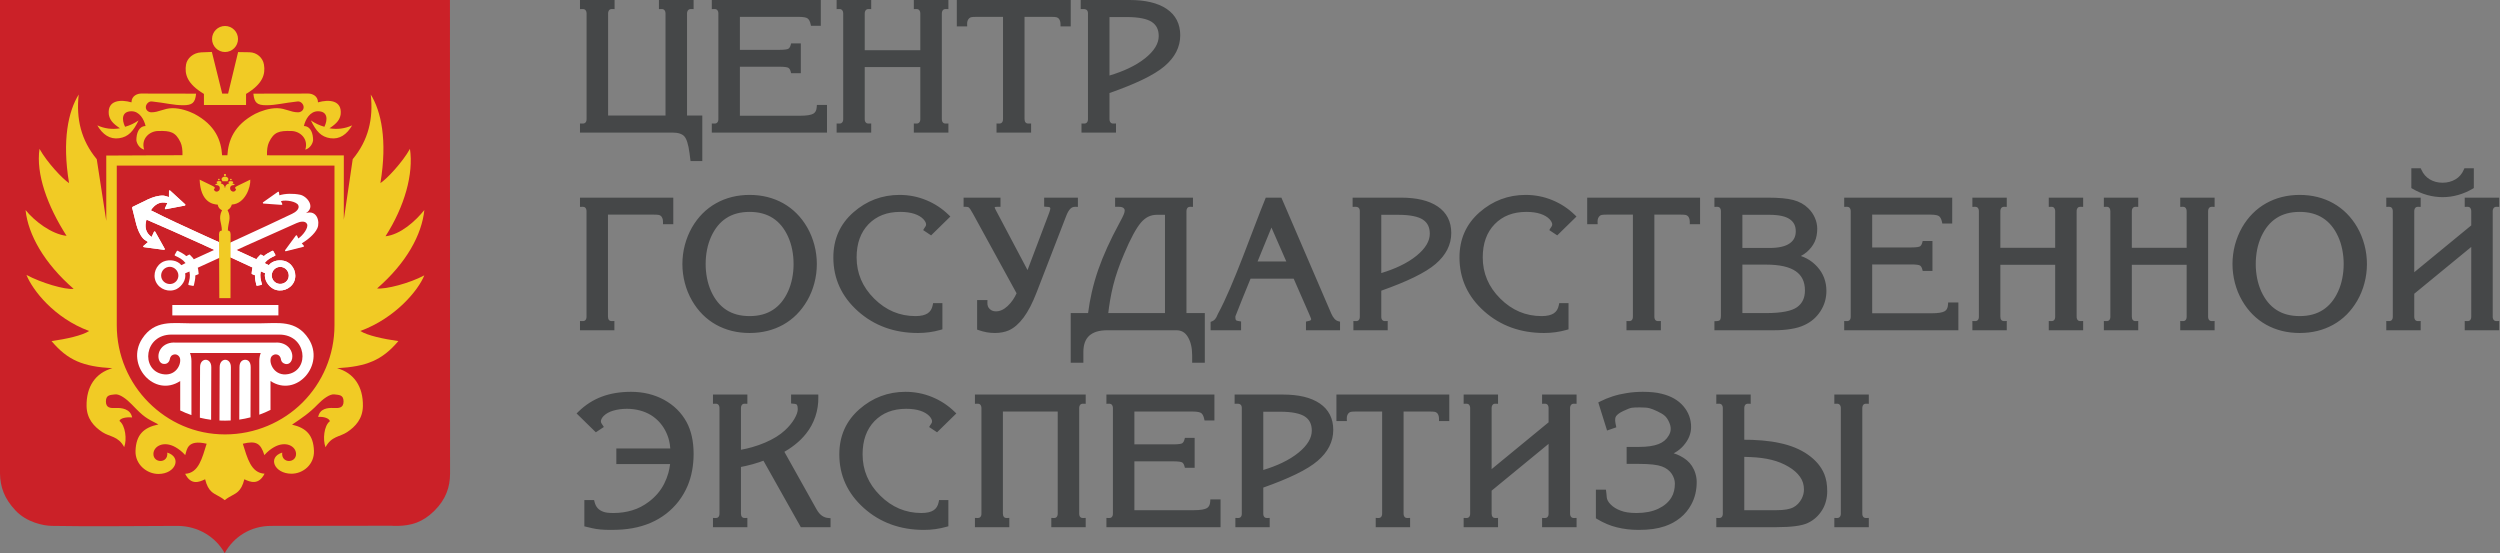 <?xml version="1.0" encoding="UTF-8"?> <svg xmlns="http://www.w3.org/2000/svg" width="1166" height="258" viewBox="0 0 1166 258" fill="none"><rect x="0" y="0" width="1166" height="258" fill="#808080" stroke="none"/><g clip-path="url(#clip0_1121_228)"><path fill-rule="evenodd" clip-rule="evenodd" d="M0 0V220.817C0.118 227.069 1.927 232.401 7.16 238.009C12.395 243.616 20.173 245.201 24.13 245.274C43.661 245.638 63.261 245.281 82.782 245.281C92.175 245.281 100.564 250.294 104.792 258C109.02 250.294 116.986 245.281 126.379 245.281C145.031 245.281 163.739 245.234 182.407 245.202C182.455 245.202 183.637 245.309 185.45 245.275C191.734 245.161 197.058 243.668 202.52 238.303C207.982 232.938 209.918 227.069 209.906 220.919L209.857 0H0Z" fill="#CB2128"></path><path fill-rule="evenodd" clip-rule="evenodd" d="M116.839 194.652C116.875 187.244 116.925 180.681 116.925 171.221C116.925 168.718 115.678 167.758 114.307 167.801C112.937 167.843 111.679 168.815 111.69 171.221C111.685 181.128 111.628 187.857 111.594 195.709C113.378 195.452 115.128 195.099 116.839 194.652ZM126.166 191.177C124.479 192.024 122.731 192.775 120.931 193.42V168.403C120.931 166.962 121.179 165.71 121.611 164.64H88.604C89.036 165.71 89.285 166.962 89.285 168.403V193.602C87.486 192.981 85.737 192.256 84.049 191.434V177.71C71.966 185.686 58.373 170.174 66.311 157.964C72.104 149.049 80.704 150.801 88.814 150.801H121.4C129.512 150.801 138.109 149.049 143.904 157.964C151.842 170.176 138.248 185.686 126.166 177.71V191.177ZM107.602 196.109C105.857 196.212 104.108 196.222 102.361 196.136C102.396 188.121 102.449 180.811 102.453 171.221C102.453 166.664 107.689 166.658 107.689 171.221C107.689 180.8 107.637 188.104 107.602 196.109ZM98.46 195.795C96.68 195.564 94.932 195.238 93.222 194.818C93.259 187.341 93.309 180.751 93.309 171.221C93.309 166.658 98.546 166.664 98.546 171.221C98.55 181.164 98.497 187.907 98.46 195.795ZM81.927 159.795H128.288C130.932 159.553 133.628 160.518 135.126 162.566C135.964 163.713 136.329 164.963 136.349 166.096C136.403 169.101 134.295 170.616 132.217 169.396C131.237 168.815 131.106 168.037 130.975 167.315C130.884 166.82 130.387 165.412 128.756 165.284C127.418 165.249 126.634 166.112 126.397 166.689C125.248 169.479 128.103 175.704 134.457 174.476C144.569 172.523 143.084 156.05 130.235 156.05H79.98C67.131 156.05 65.646 172.522 75.758 174.476C81.685 175.62 84.534 170.358 83.989 167.31C83.759 166.023 82.53 165.166 81.458 165.284C79.937 165.487 79.39 166.453 79.214 167.475C79.098 168.151 78.763 168.888 77.998 169.396C77.469 169.711 76.972 169.761 76.506 169.75C75.479 169.722 74.574 169.149 74.144 167.819C73.675 166.364 73.79 164.343 75.089 162.567C76.587 160.518 79.283 159.553 81.927 159.795ZM80.368 142.262H129.847V147.108H80.368V142.262ZM62.308 96.261C66.584 94.382 71.344 91.077 76.136 91.23C76.966 91.255 77.875 91.738 78.798 91.913L78.817 89.15C78.802 88.864 79.157 88.688 79.371 88.901L86.387 95.322C86.528 95.461 86.408 95.867 86.185 95.883L77.25 97.583C77.251 97.563 76.674 97.43 76.969 97.051L78.077 94.72C74.637 93.73 72.155 95.362 70.349 98.084C84.688 105.375 105.027 114.088 119.596 120.91C120.058 120.067 120.835 119.559 121.378 118.847C121.472 118.726 121.644 118.686 121.785 118.763C122.212 118.994 122.638 119.226 123.065 119.457C124.233 118.342 125.604 117.777 127.017 116.982C127.173 116.894 127.372 116.952 127.46 117.111L128.42 118.841C128.516 118.992 128.436 119.174 128.289 119.274C126.265 120.244 124.868 120.863 123.401 122.701C123.852 122.953 124.878 123.486 125.355 123.684C127.221 121.337 130.871 120.92 133.511 121.989C137.05 123.557 138.702 127.841 137.155 131.382C137.144 131.406 137.134 131.431 137.122 131.455C137.11 131.481 137.099 131.505 137.089 131.53C135.376 134.993 131.038 136.477 127.566 134.768C125.051 133.428 123.023 130.359 123.618 127.417C123.16 127.178 122.093 126.733 121.611 126.549C121.149 128.857 121.574 130.327 122.134 132.504C122.152 132.682 122.063 132.859 121.887 132.883L119.946 133.258C119.769 133.293 119.598 133.177 119.563 133.001C119.263 131.406 118.814 129.99 118.916 128.377C118.464 128.197 118.014 128.018 117.562 127.84C117.414 127.781 117.333 127.623 117.365 127.472C117.56 126.598 117.449 125.675 117.797 124.778C103.216 117.978 83.113 108.761 68.323 102.439C67.403 105.576 67.751 108.53 70.719 110.534L71.788 108.185C71.889 107.715 72.361 108.073 72.376 108.059L76.82 116.011C76.951 116.193 76.719 116.546 76.521 116.528L67.104 115.268C66.802 115.241 66.709 114.856 66.939 114.682L69.038 112.893C68.309 112.295 67.357 111.908 66.804 111.287C63.607 107.707 63.074 101.927 61.762 97.437C61.523 96.758 61.637 96.515 62.308 96.261ZM134.341 130.156C135.251 128.114 134.285 125.637 132.206 124.775C130.267 123.971 128.059 124.839 127.153 126.706C127.14 126.73 127.129 126.756 127.117 126.78C127.106 126.805 127.095 126.829 127.084 126.855C126.24 128.752 126.995 131.003 128.856 131.975C130.851 133.017 133.365 132.167 134.341 130.156Z" fill="white"></path><path fill-rule="evenodd" clip-rule="evenodd" d="M77.664 124.742C79.9 123.83 82.019 125.117 82.821 126.838C83.724 128.755 82.96 131.054 81.056 132.033C79.029 133.076 76.478 132.198 75.514 130.155C74.572 128.103 75.552 125.601 77.664 124.742ZM142.701 99.394C147.335 96.541 143.172 91.476 139.958 90.819C136.743 90.162 132.961 90.243 130.305 91.087L130.117 89.753C130.135 89.464 129.777 89.287 129.561 89.5L122.65 94.375C122.507 94.514 122.628 94.92 122.853 94.936L131.336 95.557C131.335 95.536 131.917 95.406 131.621 95.027L131.027 93.801C133.575 93.082 138.347 94.047 139.115 95.7C139.883 97.352 137.97 98.926 136.24 99.714C120.609 107.194 106.123 113.671 90.383 120.92C89.92 120.076 89.139 119.565 88.594 118.851C88.498 118.73 88.326 118.689 88.183 118.766C87.752 118.995 87.321 119.225 86.891 119.455C85.717 118.336 84.337 117.766 82.916 116.966C82.758 116.878 82.558 116.935 82.469 117.094L81.497 118.821C81.4 118.971 81.479 119.154 81.627 119.254C83.664 120.231 85.07 120.855 86.544 122.698C86.088 122.949 85.053 123.478 84.572 123.675C82.698 121.32 79.02 120.891 76.356 121.951C72.759 123.518 71.082 127.849 72.693 131.41L72.708 131.445L72.724 131.479C74.411 135.005 78.817 136.541 82.349 134.831C84.886 133.5 86.939 130.437 86.349 127.493C86.811 127.255 87.887 126.815 88.374 126.631C88.831 128.941 88.401 130.409 87.83 132.586C87.811 132.762 87.899 132.941 88.077 132.965L90.031 133.347C90.211 133.383 90.384 133.268 90.418 133.091C90.726 131.497 91.183 130.082 91.085 128.468C91.54 128.292 91.995 128.114 92.45 127.937C92.601 127.878 92.683 127.721 92.65 127.569C92.456 126.695 92.571 125.773 92.223 124.875C107.974 117.65 122.414 111.073 138.271 104.08C139.996 103.281 142.441 102.851 143.21 104.503C143.979 106.155 141.333 109.759 139.134 111.223L138.578 109.979C138.479 109.509 138.001 109.866 137.987 109.852L132.969 116.678C132.836 116.86 133.07 117.214 133.268 117.196L141.481 115.119C141.784 115.093 141.879 114.708 141.648 114.534L140.746 113.528C143.114 112.063 146.727 109.379 148.025 106.424C149.324 103.47 147.889 97.732 142.701 99.394Z" fill="white"></path><path fill-rule="evenodd" clip-rule="evenodd" d="M62.308 96.261C66.584 94.382 71.344 91.077 76.136 91.23C76.966 91.255 77.875 91.738 78.798 91.913L78.817 89.15C78.802 88.864 79.157 88.688 79.371 88.901L86.387 95.322C86.528 95.461 86.408 95.867 86.185 95.883L77.25 97.583C77.251 97.563 76.674 97.43 76.969 97.051L78.077 94.72C74.637 93.73 72.155 95.362 70.349 98.084C84.688 105.375 105.027 114.088 119.596 120.91C120.058 120.067 120.835 119.559 121.378 118.847C121.472 118.726 121.644 118.686 121.785 118.763C122.212 118.994 122.638 119.226 123.065 119.457C124.233 118.342 125.604 117.777 127.017 116.982C127.173 116.894 127.372 116.952 127.46 117.111L128.42 118.841C128.516 118.992 128.436 119.174 128.289 119.274C126.265 120.244 124.868 120.863 123.401 122.701C123.852 122.953 124.878 123.486 125.355 123.684C127.221 121.337 130.871 120.92 133.511 121.989C137.05 123.557 138.702 127.841 137.155 131.382C137.144 131.406 137.134 131.431 137.122 131.455C137.11 131.481 137.099 131.505 137.089 131.53C135.376 134.992 131.038 136.477 127.566 134.768C125.051 133.428 123.023 130.359 123.618 127.417C123.16 127.178 122.093 126.733 121.611 126.549C121.149 128.857 121.574 130.327 122.134 132.504C122.152 132.682 122.063 132.859 121.887 132.883L119.946 133.258C119.769 133.293 119.598 133.177 119.563 133.001C119.263 131.406 118.814 129.99 118.916 128.377C118.464 128.197 118.014 128.018 117.562 127.84C117.414 127.781 117.333 127.623 117.365 127.472C117.56 126.598 117.449 125.675 117.797 124.778C103.216 117.978 83.113 108.761 68.323 102.439C67.403 105.576 67.751 108.53 70.719 110.534L71.788 108.185C71.889 107.715 72.361 108.073 72.376 108.059L76.82 116.011C76.951 116.193 76.719 116.546 76.521 116.528L67.104 115.268C66.802 115.241 66.709 114.856 66.939 114.682L69.038 112.893C68.309 112.295 67.357 111.908 66.804 111.287C63.607 107.707 63.074 101.927 61.762 97.438C61.523 96.758 61.637 96.515 62.308 96.261ZM134.341 130.156C135.251 128.114 134.285 125.637 132.206 124.775C130.267 123.971 128.059 124.839 127.153 126.706C127.14 126.73 127.129 126.756 127.117 126.78C127.106 126.805 127.095 126.829 127.084 126.855C126.24 128.752 126.995 131.003 128.856 131.975C130.851 133.017 133.365 132.167 134.341 130.156Z" fill="white"></path><path fill-rule="evenodd" clip-rule="evenodd" d="M103.582 72.405C103.146 65.508 100.519 58.362 90.627 53.098C88.129 51.858 84.106 50.381 80.271 50.458C76.437 50.536 74.053 52.38 70.635 52.38C69.266 52.38 68.011 51.428 68.011 49.989C68.011 48.547 69.418 47.163 70.777 47.309C77.468 48.03 80.933 49.09 85.463 49.077C89.587 49.066 91.045 48.061 91.456 43.68C80.673 43.664 76.636 43.649 65.855 43.634C64.06 43.627 61.335 44.688 61.324 47.738C56.203 46.261 50.034 46.701 50.742 53.346C51.143 55.742 52.35 57.448 55.957 59.83C52.354 60.467 48.722 59.995 45.391 58.467C47.856 62.738 51.254 65.096 55.556 64.471C59.858 63.847 62.175 61.247 64.624 56.166C62.528 57.588 60.72 58.433 58.335 59.133C56.695 55.746 56.767 51.889 61.341 51.889C65.022 51.889 67.205 55.675 67.892 58.777C64.62 58.887 63.603 62.312 63.603 65.45C63.809 67.001 65.019 69.178 67.235 69.802C65.652 64.743 69.695 61.094 73.873 61.094C79.398 60.949 81.876 61.497 84.184 66.362C84.894 67.859 85.177 70 85.107 72.382L49.563 72.553L49.566 103.02L45.125 74.243C37.829 65.432 35.444 55.449 36.712 44.084C31.916 51.818 28.866 65.276 32.21 85.403C29.281 83.526 21.948 75.77 18.428 69.428C16.706 81.135 22.087 95.999 31.044 110C24.018 109.214 16.085 103.132 11.919 97.969C13.109 109.395 20.531 122.704 34.354 134.726C30.432 135.227 19.225 131.937 12.343 128.225C15.125 135.227 25.246 148.359 41.569 154.372C38.387 156.487 30.79 158.137 24.04 159.08C31.629 168.078 38.736 170.967 52.407 171.736C44.484 173.94 40.211 180.378 40.377 189.43C40.484 195.331 43.844 198.977 47.762 201.559C51.172 203.805 55.173 203.347 57.918 208.534C59.291 204.984 58.47 198.371 55.721 196.343C55.968 194.994 59.149 194.414 61.621 194.704C60.882 190.668 56.617 190.165 54.173 190.293C51.515 190.433 49.372 190.294 49.396 187.184C49.421 184.074 51.533 184.222 53.675 183.944C55.817 183.665 59.089 186.15 61.452 188.613C67.403 194.817 68.1 194.92 73.887 197.953C66.928 199.417 63.474 202.792 63.204 210.263C62.972 216.618 68.501 221.104 73.996 221.051C81.951 220.974 84.951 213.258 78.013 211.084C78.581 216.299 71.458 216.125 71.551 211.668C71.626 208.115 76.352 205.413 81.889 208.595C83.3 209.407 84.933 210.599 86.386 212.259C87.198 209.686 87.309 204.838 96.381 206.958C94.292 213.541 92.719 220.653 86.36 220.985C89.091 226.432 92.866 224.882 95.668 223.526C96.413 226.529 97.41 228.155 98.59 229.248C100.313 230.85 102.43 231.313 104.815 233.28C107.202 231.313 109.318 230.85 111.042 229.248C112.221 228.155 113.217 226.529 113.963 223.526C116.766 224.882 120.652 226.377 123.384 220.929C117.024 220.597 115.339 213.541 113.251 206.958C119.473 205.438 121.547 206.705 123.302 212.259C124.755 210.599 126.331 209.407 127.743 208.595C133.279 205.413 138.007 208.115 138.08 211.668C138.174 216.125 131.049 216.299 131.617 211.084C124.679 213.258 127.905 220.861 135.859 220.939C141.354 220.991 146.659 216.618 146.429 210.263C146.163 202.961 142.857 199.571 136.208 198.056C140.696 195.036 144.311 192.646 148.179 188.613C150.543 186.15 153.814 183.665 155.957 183.944C158.099 184.222 160.211 184.074 160.235 187.184C160.259 190.294 158.116 190.433 155.457 190.293C153.014 190.165 149.143 190.443 148.403 194.479C150.875 194.188 153.606 195.106 153.854 196.456C151.106 198.483 150.453 205.041 151.827 208.59C154.57 203.404 158.459 203.805 161.869 201.559C165.787 198.977 169.148 195.331 169.254 189.43C169.42 180.378 165.147 173.94 157.224 171.736C170.896 170.967 178.205 168.078 185.793 159.08C179.043 158.137 171.244 156.487 168.062 154.372C184.385 148.359 195.112 135.429 197.893 128.427C191.011 132.14 179.804 135.025 175.882 134.524C189.705 122.502 196.725 109.395 197.914 97.969C193.749 103.132 186.824 109.415 179.797 110.201C188.755 96.2 192.926 81.135 191.204 69.428C187.683 75.77 180.35 83.526 177.422 85.403C180.766 65.276 177.715 51.818 172.919 44.084C174.188 55.449 171.802 65.432 164.506 74.243L160.348 102.465L160.358 72.477L124.526 72.431C124.451 70.03 124.732 67.869 125.447 66.362C127.755 61.497 130.233 60.949 135.759 61.094C139.937 61.094 143.98 64.743 142.396 69.802C144.613 69.178 145.822 67.001 146.029 65.45C146.029 62.312 145.011 58.887 141.739 58.777C142.427 55.675 144.609 51.889 148.29 51.889C152.864 51.889 152.936 55.746 151.296 59.133C148.912 58.433 147.104 57.588 145.007 56.166C147.456 61.247 149.774 63.847 154.076 64.471C158.377 65.096 161.775 62.738 164.241 58.467C160.909 59.995 157.277 60.467 153.673 59.83C157.282 57.448 158.489 55.742 158.889 53.346C159.597 46.701 153.428 46.261 148.308 47.738C148.297 44.688 145.572 43.627 143.777 43.634C132.995 43.649 128.959 43.664 118.176 43.68C118.587 48.061 120.046 49.066 124.169 49.077C128.699 49.09 132.162 48.03 138.853 47.309C140.214 47.163 141.621 48.547 141.621 49.989C141.621 51.428 140.366 52.38 138.998 52.38C135.578 52.38 133.194 50.536 129.361 50.458C125.527 50.381 121.503 51.858 119.004 53.098C109.111 58.363 106.483 65.511 106.049 72.409L103.582 72.405ZM102.09 83.343C102.31 83.343 102.488 83.517 102.488 83.729C102.488 83.942 102.31 84.115 102.09 84.115C101.871 84.115 101.694 83.942 101.694 83.729C101.694 83.517 101.871 83.343 102.09 83.343ZM104.929 81.122C105.203 81.122 105.425 81.338 105.425 81.606C105.425 81.874 105.203 82.091 104.929 82.091C104.654 82.091 104.432 81.874 104.432 81.606C104.432 81.338 104.654 81.122 104.929 81.122ZM104.929 84.528L103.74 84.534C103.429 84.054 103.217 83.589 103.425 83.177C103.641 82.747 104.254 82.367 104.929 82.366C105.603 82.367 106.215 82.747 106.432 83.177C106.639 83.589 106.428 84.054 106.117 84.534L104.929 84.528ZM107.502 139.055L107.552 110.131C107.576 109.351 107.69 107.573 106.279 107.521C106.279 103.839 108.145 101.849 106.128 97.969C107.231 97.418 107.867 96.381 108.114 95.403C114.321 95.081 116.986 87.217 116.73 83.78L110.635 86.74C110.51 86.797 109.817 87.184 109.795 87.239C109.497 87.718 109.805 87.968 110.103 88.373C109.563 89.729 108.318 89.485 107.753 88.918C107.149 88.313 107.235 87.27 107.616 86.84C107.996 86.409 108.654 86.335 109.49 86.254C109.356 86.007 109.251 85.743 108.407 85.635C108.594 85.336 109.026 84.974 108.655 84.738C108.495 84.588 108.069 84.485 107.636 84.485C107.229 84.485 106.814 84.576 106.6 84.805C106.431 84.988 106.733 85.343 106.899 85.579C105.747 85.712 104.976 86.665 105.003 87.697C104.88 87.699 104.976 87.697 104.839 87.697C104.865 86.665 104.095 85.712 102.941 85.579C103.109 85.343 103.391 84.994 103.24 84.805C103.015 84.521 102.536 84.43 102.096 84.44C101.847 84.444 100.972 84.546 101.026 84.99C101.051 85.194 101.306 85.429 101.435 85.635C100.591 85.743 100.486 86.007 100.35 86.254C101.187 86.335 101.845 86.409 102.226 86.84C102.606 87.27 102.693 88.313 102.089 88.918C101.522 89.485 100.279 89.729 99.739 88.373C100.038 87.968 100.344 87.718 100.046 87.239C100.024 87.184 99.331 86.797 99.206 86.74L93.11 83.78C93.515 94.233 99.154 95.312 101.534 95.437C101.782 96.85 102.582 97.615 103.549 98.046C101.595 102.056 103.472 103.891 103.472 107.535C102.065 107.607 102.099 108.945 102.152 110.168L102.29 139.055H107.502ZM107.685 83.371C107.905 83.371 108.082 83.54 108.082 83.748C108.082 83.955 107.905 84.123 107.685 84.123C107.465 84.123 107.288 83.955 107.288 83.748C107.288 83.54 107.465 83.371 107.685 83.371ZM104.954 12.119C108.297 12.119 111.011 14.838 111.011 18.19C111.011 21.542 108.297 24.261 104.954 24.261C101.608 24.261 98.897 21.542 98.897 18.19C98.897 14.838 101.608 12.119 104.954 12.119ZM114.756 48.982L114.762 43.807C122.662 39.067 123.854 34.569 123.103 30.075C122.586 26.985 119.851 24.434 116.366 24.375C114.732 24.348 112.866 24.317 111.053 24.29L106.392 43.641H103.63L98.817 24.228C97.124 24.258 95.371 24.346 93.832 24.423C90.042 24.611 87.243 27.266 86.774 30.075C86.022 34.569 87.214 39.067 95.114 43.807L95.119 48.982C101.71 48.977 108.17 48.977 114.756 48.982ZM156.002 77.223V151.725C156.002 165.773 150.319 178.495 141.13 187.704C131.942 196.912 118.968 202.608 104.951 202.608C90.934 202.608 78.521 196.912 69.333 187.704C60.145 178.495 54.461 165.773 54.461 151.725C54.461 151.725 54.461 82.754 54.461 77.223C88.308 77.223 122.155 77.223 156.002 77.223Z" fill="#F1CB25"></path><path fill-rule="evenodd" clip-rule="evenodd" d="M273.688 233.229H277.081L277.301 234.109C277.455 234.724 277.659 235.281 277.91 235.772C278.152 236.246 278.445 236.667 278.782 237.036C279.129 237.403 279.525 237.73 279.97 238.008C280.421 238.289 280.938 238.531 281.514 238.731C281.773 238.816 282.052 238.892 282.345 238.956C282.665 239.025 282.988 239.082 283.307 239.125C283.644 239.17 284.055 239.207 284.537 239.231C284.966 239.253 285.492 239.266 286.12 239.266C287.657 239.266 289.152 239.16 290.598 238.954C292.055 238.745 293.482 238.43 294.874 238.012C296.247 237.6 297.58 237.061 298.866 236.4C300.16 235.734 301.408 234.944 302.609 234.031C305.727 231.684 308.107 228.895 309.746 225.667C310.572 224.046 311.23 222.36 311.717 220.611C312.091 219.264 312.365 217.874 312.534 216.447H287.463V209.177H312.617C312.537 207.847 312.338 206.557 312.021 205.307C311.615 203.7 311.008 202.15 310.206 200.659C309.41 199.185 308.455 197.854 307.346 196.671C306.245 195.498 304.987 194.469 303.579 193.592C302.77 193.105 301.924 192.676 301.052 192.313C300.188 191.955 299.28 191.651 298.331 191.409C297.389 191.161 296.413 190.975 295.406 190.85C294.421 190.728 293.413 190.667 292.385 190.667C291.217 190.667 290.106 190.74 289.054 190.885C287.99 191.03 286.961 191.25 285.976 191.538C285.029 191.816 284.181 192.168 283.437 192.586C282.708 192.997 282.075 193.474 281.546 194.011C281.196 194.367 280.915 194.731 280.704 195.093C280.509 195.428 280.373 195.766 280.302 196.099C280.241 196.383 280.241 196.654 280.301 196.906C280.364 197.177 280.502 197.454 280.712 197.735L281.642 199.147L277.896 201.624L268.92 192.834L269.775 192C271.393 190.419 273.109 189.044 274.918 187.881C276.733 186.715 278.655 185.752 280.677 185C282.683 184.247 284.824 183.683 287.094 183.307C289.377 182.932 291.786 182.744 294.315 182.744C297.17 182.744 299.885 183.057 302.45 183.677C305.026 184.3 307.457 185.237 309.737 186.484C312.019 187.732 314.032 189.218 315.774 190.938C317.519 192.659 318.993 194.617 320.194 196.807C320.732 197.785 321.204 198.831 321.612 199.945C322.02 201.055 322.364 202.228 322.646 203.461C322.928 204.698 323.143 206.012 323.285 207.4C323.429 208.794 323.502 210.242 323.502 211.742C323.502 213.018 323.444 214.308 323.327 215.613C323.214 216.889 323.045 218.143 322.823 219.372C322.599 220.62 322.312 221.83 321.967 223.007C321.617 224.205 321.207 225.368 320.742 226.491C319.622 229.132 318.225 231.546 316.555 233.73C314.881 235.917 312.932 237.875 310.715 239.592C308.499 241.311 306.064 242.737 303.415 243.87C300.766 245.003 297.917 245.84 294.875 246.377C294.149 246.506 293.393 246.62 292.614 246.717C291.849 246.811 291.055 246.892 290.237 246.958C289.466 247.018 288.597 247.065 287.638 247.097C286.648 247.131 285.69 247.146 284.763 247.146C283.943 247.146 283.116 247.131 282.27 247.097C281.493 247.067 280.756 247.018 280.058 246.953C279.328 246.883 278.667 246.803 278.078 246.712C277.464 246.617 276.86 246.501 276.261 246.363L272.541 245.488V233.229H273.688ZM333.677 184.02H348.571V188.331L347.393 188.294C347.082 188.285 346.811 188.325 346.585 188.413C346.394 188.489 346.225 188.608 346.085 188.769C345.922 188.956 345.797 189.176 345.714 189.423C345.624 189.694 345.578 190.01 345.578 190.369V209.773C347.372 209.441 349.113 209.037 350.796 208.56C352.888 207.967 354.897 207.259 356.813 206.438C358.715 205.626 360.45 204.736 362.008 203.775C363.544 202.825 364.896 201.812 366.053 200.741L366.057 200.731C366.985 199.885 367.82 199.013 368.556 198.122C369.301 197.223 369.948 196.306 370.496 195.378C371.035 194.451 371.442 193.593 371.707 192.807C371.955 192.069 372.082 191.397 372.082 190.794C372.082 190.31 372.045 189.901 371.973 189.564C371.913 189.273 371.827 189.038 371.72 188.86C371.645 188.736 371.543 188.634 371.418 188.563C371.257 188.471 371.038 188.407 370.763 188.375L368.963 188.178V184.02H381.648L381.67 185.164C381.699 186.737 381.597 188.286 381.365 189.802C381.139 191.317 380.775 192.812 380.283 194.284C379.776 195.763 379.167 197.162 378.454 198.477C377.74 199.793 376.909 201.049 375.965 202.234C375.224 203.168 374.428 204.062 373.581 204.904C372.731 205.747 371.809 206.563 370.826 207.339C369.849 208.113 368.86 208.827 367.866 209.478C367.185 209.924 366.506 210.339 365.832 210.725L380.781 237.447C381.174 238.158 381.591 238.774 382.029 239.296C382.445 239.79 382.879 240.193 383.327 240.505L383.341 240.514C383.786 240.833 384.253 241.082 384.737 241.257C385.221 241.433 385.749 241.546 386.315 241.595L387.367 241.687V245.871H373.502L356.065 214.867C355.417 215.114 354.756 215.353 354.085 215.579C353.05 215.927 352.041 216.238 351.067 216.505C350.067 216.777 349.02 217.041 347.924 217.29C347.156 217.465 346.373 217.633 345.578 217.789V239.563C345.578 240.233 345.744 240.755 346.075 241.125C346.213 241.28 346.385 241.398 346.584 241.475C346.814 241.563 347.087 241.604 347.393 241.595L348.571 241.56V245.871H332.53V241.561L333.708 241.595C334.037 241.605 334.321 241.565 334.555 241.476C334.752 241.402 334.921 241.285 335.063 241.125C335.229 240.946 335.352 240.734 335.433 240.494C335.521 240.236 335.565 239.926 335.565 239.563V190.369C335.565 189.694 335.396 189.156 335.059 188.769C334.915 188.608 334.746 188.489 334.555 188.416C334.317 188.325 334.034 188.285 333.708 188.294L332.53 188.329V184.02H333.677ZM442.322 234.391V245.441L441.49 245.682C440.652 245.926 439.784 246.139 438.897 246.323C438.028 246.505 437.16 246.655 436.298 246.778C435.421 246.901 434.529 246.995 433.633 247.055C432.713 247.116 431.799 247.146 430.897 247.146C425.39 247.146 420.299 246.295 415.628 244.598C410.945 242.896 406.705 240.349 402.91 236.963C399.103 233.555 396.242 229.762 394.332 225.586C392.417 221.4 391.458 216.841 391.458 211.912C391.458 203.357 394.57 196.36 400.793 190.882C403.874 188.178 407.214 186.144 410.804 184.785C414.401 183.426 418.241 182.744 422.323 182.744C424.495 182.744 426.62 182.947 428.698 183.353C430.776 183.76 432.8 184.369 434.767 185.183C436.733 185.989 438.584 186.965 440.32 188.103C442.058 189.241 443.676 190.542 445.171 192L446.026 192.833L437.049 201.625L433.346 199.159C433.62 198.718 433.938 198.124 434.248 197.721C434.453 197.455 434.593 197.188 434.66 196.923C434.722 196.681 434.727 196.424 434.672 196.156C434.608 195.828 434.473 195.493 434.273 195.148C434.061 194.782 433.768 194.399 433.398 194.005C432.892 193.489 432.299 193.031 431.624 192.634C430.922 192.222 430.12 191.866 429.229 191.571C428.318 191.271 427.316 191.045 426.228 190.894C425.143 190.743 423.948 190.667 422.645 190.667C419.554 190.667 416.778 191.147 414.324 192.104C411.887 193.052 409.739 194.481 407.881 196.383C406.032 198.287 404.643 200.525 403.715 203.092C402.78 205.68 402.31 208.615 402.31 211.898C402.31 215.589 402.99 219.038 404.35 222.232C405.712 225.433 407.762 228.396 410.496 231.112C413.227 233.833 416.203 235.876 419.416 237.233C422.62 238.587 426.076 239.266 429.778 239.266C431.04 239.266 432.148 239.152 433.102 238.927C434.016 238.712 434.793 238.397 435.432 237.986C436.048 237.575 436.553 237.059 436.942 236.441C437.337 235.812 437.624 235.053 437.799 234.163L437.983 233.229H442.322V234.391ZM455.853 184.02H506.369V188.329L505.191 188.294C504.865 188.285 504.583 188.325 504.347 188.416C504.147 188.491 503.978 188.611 503.84 188.769C503.679 188.954 503.554 189.176 503.471 189.423C503.38 189.694 503.334 190.01 503.334 190.369V239.563C503.334 239.926 503.378 240.236 503.466 240.494C503.546 240.728 503.67 240.94 503.835 241.125C503.973 241.285 504.143 241.401 504.339 241.476C504.578 241.565 504.863 241.605 505.191 241.595L506.369 241.561V245.871H490.327V241.561L491.505 241.595C491.823 241.605 492.095 241.567 492.317 241.48C492.514 241.4 492.684 241.281 492.823 241.125C492.978 240.953 493.1 240.738 493.184 240.49C493.275 240.22 493.321 239.905 493.321 239.55V191.942H467.754V239.55C467.754 240.222 467.921 240.755 468.252 241.125C468.389 241.28 468.561 241.398 468.761 241.475C468.99 241.563 469.264 241.604 469.57 241.595L470.747 241.56V245.871H454.707V241.561L455.885 241.595C456.213 241.605 456.498 241.565 456.732 241.476C456.928 241.402 457.098 241.285 457.24 241.125C457.405 240.946 457.529 240.734 457.61 240.494C457.697 240.236 457.742 239.926 457.742 239.563V190.369C457.742 189.694 457.572 189.156 457.235 188.769C457.091 188.608 456.922 188.489 456.732 188.416C456.493 188.325 456.211 188.285 455.885 188.294L454.707 188.329V184.02H455.853ZM517.174 184.02H566.401V196.109H561.793L561.595 195.201C561.457 194.588 561.269 194.06 561.034 193.623C560.821 193.234 560.571 192.924 560.286 192.698L560.271 192.685C560.006 192.471 559.563 192.297 558.947 192.167C558.239 192.019 557.323 191.942 556.207 191.942H529.074V207.249H547.226C548.438 207.249 549.41 207.193 550.153 207.082C550.775 206.987 551.187 206.87 551.391 206.731C551.615 206.568 551.813 206.358 551.971 206.105C552.154 205.825 552.302 205.485 552.404 205.088L552.638 204.231H557.185V218.19H552.638L552.404 217.332C552.302 216.938 552.154 216.595 551.971 216.308C551.808 216.055 551.62 215.852 551.406 215.7C551.202 215.555 550.785 215.435 550.153 215.339C549.41 215.227 548.432 215.171 547.226 215.171H529.074V237.948H556.849C558.371 237.948 559.649 237.861 560.683 237.688C561.645 237.526 562.389 237.292 562.908 236.988C563.351 236.723 563.702 236.354 563.952 235.887C564.222 235.389 564.385 234.758 564.436 234.002L564.507 232.917H569.268V245.871H516.029V241.561L517.205 241.595C517.531 241.605 517.816 241.565 518.05 241.476C518.249 241.402 518.417 241.285 518.559 241.125C518.722 240.946 518.85 240.734 518.931 240.494C519.018 240.236 519.064 239.926 519.064 239.563V190.369C519.064 189.694 518.89 189.156 518.554 188.769C518.412 188.608 518.244 188.489 518.05 188.416C517.811 188.325 517.531 188.285 517.205 188.294L516.029 188.329V184.02H517.174ZM576.966 184.02H598.392C602.028 184.02 605.266 184.357 608.102 185.032C610.979 185.715 613.448 186.753 615.505 188.145C617.603 189.566 619.187 191.317 620.246 193.394C621.305 195.461 621.834 197.834 621.834 200.503C621.834 203.238 621.213 205.822 619.981 208.252C618.764 210.65 616.946 212.884 614.528 214.951C612.16 216.991 608.779 219.078 604.406 221.205C600.256 223.222 595.185 225.292 589.192 227.416V239.563C589.192 239.926 589.237 240.236 589.324 240.494C589.4 240.728 589.528 240.94 589.691 241.125C589.828 241.282 589.996 241.398 590.195 241.475C590.429 241.563 590.699 241.604 591.004 241.595L592.185 241.56V245.871H576.182V241.561L577.364 241.595C577.679 241.605 577.954 241.567 578.173 241.48C578.372 241.4 578.54 241.281 578.682 241.125C578.84 240.946 578.962 240.735 579.044 240.496C579.13 240.229 579.176 239.917 579.176 239.563V190.369C579.176 189.981 579.13 189.651 579.034 189.384C578.952 189.155 578.83 188.951 578.662 188.781C578.504 188.62 578.305 188.501 578.066 188.422C577.771 188.326 577.409 188.284 576.992 188.294L575.821 188.325V184.02H576.966ZM589.192 192.027V219.199C592.435 218.213 595.358 217.098 597.959 215.859C600.933 214.437 603.494 212.852 605.633 211.109C607.73 209.396 609.299 207.665 610.332 205.921C611.32 204.247 611.819 202.553 611.819 200.843C611.819 199.355 611.554 198.068 611.025 196.987C610.505 195.925 609.721 195.035 608.667 194.322C607.573 193.583 606.071 193.016 604.166 192.63C602.211 192.227 599.828 192.027 597.023 192.027H589.192ZM675.949 185.182V196.392H671.153V195.23C671.153 194.917 671.127 194.619 671.071 194.341C671.02 194.058 670.939 193.784 670.832 193.522C670.735 193.287 670.618 193.081 670.491 192.906C670.384 192.757 670.257 192.63 670.119 192.527L670.083 192.5C669.956 192.399 669.819 192.314 669.676 192.248C669.528 192.178 669.36 192.121 669.187 192.085C668.973 192.04 668.678 192.004 668.312 191.98C667.945 191.955 667.482 191.942 666.932 191.942H654.635V239.55C654.635 239.905 654.681 240.221 654.773 240.491C654.859 240.738 654.976 240.953 655.134 241.125C655.272 241.283 655.445 241.401 655.643 241.476C655.883 241.565 656.163 241.605 656.494 241.595L657.67 241.561V245.871H641.631V241.561L642.807 241.595C643.128 241.605 643.398 241.567 643.622 241.48C643.815 241.4 643.988 241.281 644.126 241.125C644.279 240.954 644.401 240.737 644.487 240.49C644.574 240.22 644.625 239.905 644.625 239.55V191.942H632.374C631.804 191.942 631.325 191.955 630.949 191.98C630.577 192.004 630.282 192.041 630.073 192.085C629.905 192.119 629.752 192.174 629.604 192.243C629.472 192.308 629.355 192.385 629.253 192.473L629.182 192.527C629.044 192.631 628.907 192.764 628.79 192.92C628.652 193.102 628.53 193.318 628.423 193.563C628.326 193.799 628.25 194.054 628.204 194.322C628.153 194.599 628.133 194.888 628.143 195.189L628.184 196.392H623.311V184.02H675.949V185.182ZM735.313 185.182V188.33L734.132 188.294C733.821 188.285 733.546 188.325 733.322 188.411C733.124 188.489 732.951 188.613 732.803 188.779C732.63 188.972 732.503 189.193 732.416 189.44C732.324 189.705 732.279 190.017 732.279 190.369V239.563C732.279 239.91 732.324 240.216 732.416 240.477C732.498 240.721 732.63 240.932 732.793 241.113C732.941 241.276 733.119 241.399 733.317 241.476C733.552 241.565 733.821 241.604 734.132 241.595L735.313 241.561V245.871H719.229V241.561L720.405 241.595C720.736 241.605 721.021 241.565 721.255 241.476C721.454 241.401 721.627 241.283 721.764 241.125C721.927 240.946 722.049 240.735 722.131 240.496C722.217 240.229 722.263 239.917 722.263 239.563V207.018L695.69 228.845V239.563C695.69 240.233 695.858 240.755 696.189 241.125C696.326 241.28 696.499 241.398 696.698 241.475C696.927 241.563 697.202 241.604 697.507 241.595L698.684 241.56V245.871H682.645V241.561L683.821 241.595C684.147 241.605 684.432 241.565 684.666 241.476C684.865 241.402 685.033 241.285 685.175 241.125C685.343 240.946 685.465 240.734 685.547 240.494C685.634 240.236 685.679 239.926 685.679 239.563V190.369C685.679 189.694 685.506 189.156 685.17 188.769C685.028 188.608 684.86 188.489 684.666 188.416C684.427 188.325 684.147 188.285 683.821 188.294L682.645 188.329V184.02H698.684V188.331L697.507 188.294C697.197 188.285 696.922 188.325 696.698 188.413C696.504 188.489 696.336 188.608 696.199 188.769C696.036 188.956 695.909 189.176 695.827 189.423C695.735 189.694 695.69 190.01 695.69 190.369V218.804L722.263 196.964V190.369C722.263 190.01 722.217 189.693 722.126 189.423C722.044 189.175 721.917 188.955 721.759 188.769C721.617 188.611 721.449 188.491 721.255 188.416C721.016 188.325 720.731 188.285 720.405 188.294L719.229 188.329V184.02H735.313V185.182ZM749.178 199.662L745.441 187.697L746.316 187.251C747.243 186.777 748.185 186.344 749.137 185.954C750.069 185.571 751.062 185.211 752.101 184.874C753.129 184.535 754.178 184.241 755.237 183.993C756.296 183.744 757.376 183.537 758.465 183.371C759.107 183.261 759.743 183.165 760.38 183.086C761.006 183.008 761.653 182.942 762.304 182.89C762.895 182.843 763.547 182.807 764.239 182.782C764.962 182.757 765.614 182.744 766.2 182.744C767.05 182.744 767.905 182.764 768.756 182.802C769.565 182.839 770.324 182.893 771.026 182.966C771.749 183.035 772.432 183.127 773.063 183.235C773.751 183.353 774.412 183.496 775.039 183.659C777.193 184.184 779.097 184.921 780.757 185.863C782.447 186.823 783.898 188.006 785.1 189.408C786.307 190.805 787.213 192.323 787.819 193.95C788.425 195.586 788.73 197.327 788.73 199.17C788.73 200.715 788.425 202.219 787.829 203.677C787.238 205.111 786.358 206.499 785.192 207.832C784.026 209.169 782.681 210.264 781.164 211.111L780.599 211.411C781.612 211.721 782.6 212.12 783.557 212.601C784.759 213.207 785.828 213.9 786.75 214.677C787.687 215.469 788.476 216.346 789.107 217.309L789.112 217.319C789.464 217.864 789.779 218.438 790.054 219.034C790.334 219.638 790.574 220.265 790.762 220.912C790.955 221.558 791.098 222.21 791.195 222.863C791.291 223.526 791.342 224.19 791.342 224.852C791.342 226.713 791.139 228.519 790.726 230.279C790.502 231.19 790.243 232.051 789.932 232.864C789.606 233.713 789.24 234.522 788.822 235.289C788.16 236.517 787.401 237.651 786.546 238.687C785.691 239.723 784.733 240.668 783.679 241.52C782.641 242.356 781.52 243.101 780.334 243.75C779.158 244.391 777.9 244.948 776.556 245.42L776.541 245.424C775.675 245.717 774.784 245.97 773.878 246.18C772.961 246.394 771.999 246.574 771.006 246.72C770.003 246.86 768.934 246.969 767.803 247.039C766.663 247.11 765.487 247.146 764.27 247.146C762.488 247.146 760.746 247.047 759.051 246.85C757.371 246.654 755.726 246.357 754.127 245.961C752.523 245.569 750.955 245.048 749.433 244.407C747.895 243.76 746.378 242.98 744.886 242.073L744.326 241.734V228.367H749C749.117 229.432 749.392 230.993 749.392 231.967C749.448 232.514 749.621 233.061 749.916 233.605C750.222 234.174 750.67 234.747 751.25 235.317C751.851 235.915 752.528 236.448 753.277 236.912C754.035 237.383 754.87 237.787 755.777 238.12L755.802 238.128C756.311 238.33 756.826 238.499 757.35 238.635C757.9 238.772 758.481 238.89 759.081 238.982C759.703 239.078 760.354 239.15 761.037 239.196C761.714 239.241 762.457 239.266 763.262 239.266C765.258 239.266 767.101 239.099 768.796 238.766C770.477 238.434 772.019 237.94 773.409 237.282C774.799 236.626 776.011 235.857 777.04 234.971C778.058 234.092 778.903 233.092 779.57 231.978C779.84 231.53 780.074 231.057 780.278 230.559C780.472 230.075 780.634 229.56 780.762 229.011L780.767 228.997C780.899 228.46 780.996 227.903 781.062 227.336C781.134 226.759 781.164 226.166 781.164 225.561C781.164 225.156 781.133 224.763 781.067 224.378C781.006 223.988 780.904 223.594 780.782 223.202C780.64 222.797 780.482 222.405 780.298 222.037C780.12 221.662 779.917 221.314 779.698 220.994L779.687 220.985C779.168 220.217 778.532 219.543 777.773 218.975C777.004 218.395 776.103 217.913 775.079 217.536C774.031 217.151 772.641 216.86 770.904 216.662C769.137 216.462 767.009 216.362 764.519 216.362H758.664V208.439H764.519C766.393 208.439 768.078 208.328 769.57 208.109C771.062 207.89 772.371 207.567 773.491 207.144C774.57 206.727 775.512 206.186 776.307 205.523C777.096 204.866 777.753 204.078 778.272 203.167L778.287 203.14C778.44 202.892 778.577 202.637 778.695 202.374C778.807 202.124 778.908 201.857 778.995 201.575C779.066 201.323 779.122 201.063 779.163 200.805C779.199 200.559 779.219 200.31 779.219 200.064C779.219 199.759 779.204 199.474 779.168 199.212C779.132 198.942 779.076 198.653 778.995 198.35C778.832 197.753 778.608 197.154 778.318 196.56C778.053 196.011 777.773 195.519 777.467 195.087C777.172 194.668 776.851 194.296 776.505 193.976C776.144 193.644 775.675 193.299 775.105 192.946C774.514 192.584 773.786 192.197 772.921 191.791C772.152 191.431 771.444 191.124 770.813 190.88C770.207 190.647 769.682 190.473 769.234 190.365L769.219 190.361C768.781 190.249 768.201 190.164 767.472 190.105C766.724 190.046 765.818 190.015 764.759 190.015C763.868 190.015 763.124 190.028 762.554 190.054C761.963 190.081 761.464 190.125 761.062 190.185C760.706 190.237 760.196 190.385 759.545 190.628C758.867 190.881 758.053 191.233 757.106 191.687L757.096 191.692C756.291 192.07 755.604 192.466 755.049 192.868C754.514 193.25 754.097 193.643 753.791 194.033C753.552 194.355 753.399 194.775 753.338 195.289C753.267 195.896 753.312 196.624 753.475 197.474L753.842 199.302L749.529 200.794L749.178 199.662ZM816.526 185.182V188.331L815.345 188.294C815.034 188.285 814.764 188.325 814.54 188.413C814.347 188.489 814.179 188.608 814.041 188.769C813.878 188.956 813.751 189.176 813.669 189.423C813.578 189.694 813.532 190.01 813.532 190.369V205.1C814.769 205.093 815.981 205.109 817.178 205.148C818.797 205.2 820.35 205.294 821.826 205.425C823.328 205.559 824.754 205.722 826.119 205.919C827.443 206.109 828.69 206.332 829.871 206.597C832.483 207.135 834.892 207.854 837.101 208.751C839.316 209.652 841.338 210.739 843.161 212.008C844.989 213.283 846.541 214.676 847.82 216.185C849.108 217.706 850.121 219.351 850.849 221.115L850.859 221.133C851.078 221.683 851.272 222.263 851.445 222.871C851.608 223.453 851.75 224.079 851.873 224.743L851.878 224.756C851.985 225.402 852.071 226.097 852.127 226.837C852.188 227.577 852.214 228.354 852.214 229.161C852.214 229.925 852.168 230.703 852.066 231.491C851.964 232.252 851.817 233.011 851.613 233.763C851.419 234.511 851.175 235.237 850.875 235.939C850.579 236.636 850.228 237.302 849.821 237.938C849.006 239.259 848.049 240.421 846.939 241.417C845.829 242.42 844.566 243.256 843.156 243.919C841.745 244.582 839.805 245.075 837.346 245.398C834.938 245.712 832.045 245.871 828.665 245.871H800.482V241.561L801.663 241.595C801.989 241.605 802.274 241.565 802.508 241.476C802.707 241.402 802.875 241.285 803.018 241.125C803.181 240.946 803.308 240.734 803.389 240.494C803.476 240.236 803.522 239.926 803.522 239.563V190.369C803.522 189.694 803.349 189.156 803.013 188.769C802.87 188.608 802.702 188.489 802.508 188.416C802.269 188.325 801.989 188.285 801.663 188.294L800.482 188.329V184.02H816.526V185.182ZM813.532 213.073V237.948H828.583C832.081 237.948 834.688 237.51 836.378 236.636C837.193 236.208 837.931 235.658 838.583 234.991C839.235 234.321 839.81 233.522 840.299 232.603C840.472 232.265 840.625 231.918 840.752 231.567C840.895 231.198 841.007 230.836 841.099 230.485C841.185 230.139 841.251 229.781 841.297 229.414C841.343 229.054 841.363 228.685 841.363 228.31C841.363 227.199 841.216 226.154 840.915 225.178C840.61 224.201 840.157 223.28 839.551 222.42C838.924 221.529 838.171 220.691 837.285 219.91C836.389 219.117 835.355 218.376 834.189 217.691L834.179 217.687C832.982 216.972 831.73 216.348 830.421 215.817C829.102 215.281 827.728 214.836 826.297 214.483C824.846 214.124 823.323 213.836 821.73 213.623C820.131 213.409 818.451 213.266 816.689 213.196L813.532 213.073ZM856.679 184.02H871.613V188.329L870.437 188.294C870.111 188.285 869.826 188.325 869.592 188.416C869.393 188.491 869.225 188.611 869.083 188.769C868.925 188.954 868.797 189.176 868.716 189.423C868.624 189.694 868.578 190.01 868.578 190.369V239.563C868.578 239.926 868.624 240.236 868.711 240.494C868.792 240.728 868.914 240.94 869.083 241.125C869.22 241.285 869.388 241.401 869.587 241.476C869.826 241.565 870.106 241.605 870.437 241.595L871.613 241.561V245.871H855.533V241.561L856.71 241.595C857.02 241.604 857.295 241.565 857.524 241.476C857.723 241.4 857.901 241.277 858.049 241.113C858.217 240.932 858.344 240.721 858.426 240.482C858.517 240.216 858.568 239.91 858.568 239.563V190.369C858.568 190.017 858.517 189.705 858.426 189.44C858.339 189.193 858.212 188.972 858.044 188.783C857.891 188.611 857.718 188.487 857.524 188.411C857.295 188.325 857.025 188.285 856.71 188.294L855.533 188.33V184.02H856.679Z" fill="#454748"></path><path fill-rule="evenodd" clip-rule="evenodd" d="M271.658 92.181H314.02V104.552H309.223V103.39C309.223 103.07 309.198 102.771 309.147 102.497C309.096 102.225 309.018 101.959 308.911 101.705C308.811 101.458 308.692 101.246 308.56 101.066C308.45 100.917 308.325 100.79 308.186 100.688L308.15 100.661C308.024 100.56 307.888 100.474 307.747 100.408C307.595 100.337 307.431 100.282 307.256 100.245C307.043 100.201 306.752 100.165 306.383 100.141C306.002 100.115 305.525 100.102 304.956 100.102H283.558V147.71C283.558 148.383 283.724 148.916 284.056 149.286C284.193 149.44 284.366 149.558 284.565 149.635C284.795 149.724 285.068 149.764 285.373 149.756L286.551 149.72V154.031H270.511V149.722L271.69 149.756C272.018 149.765 272.302 149.725 272.537 149.636C272.733 149.563 272.903 149.445 273.045 149.286C273.21 149.106 273.334 148.894 273.415 148.655C273.502 148.396 273.547 148.086 273.547 147.724V98.53C273.547 97.854 273.377 97.316 273.04 96.93C272.896 96.769 272.727 96.649 272.537 96.577C272.298 96.486 272.016 96.446 271.69 96.455L270.511 96.489V92.181H271.658ZM349.62 155.307C346.736 155.307 343.987 154.985 341.376 154.343C338.759 153.7 336.293 152.733 333.978 151.448C331.666 150.159 329.571 148.574 327.698 146.698C325.834 144.831 324.19 142.672 322.776 140.231C322.033 138.948 321.385 137.626 320.831 136.271C320.269 134.891 319.794 133.468 319.41 132.004C319.031 130.558 318.746 129.093 318.555 127.616C318.362 126.112 318.265 124.621 318.265 123.148C318.265 121.664 318.362 120.165 318.554 118.659C318.746 117.173 319.032 115.709 319.41 114.273C319.794 112.817 320.266 111.401 320.825 110.027C321.385 108.651 322.034 107.316 322.771 106.028C324.189 103.583 325.829 101.428 327.691 99.561C329.559 97.688 331.657 96.099 333.978 94.796C336.291 93.499 338.757 92.525 341.376 91.877C343.986 91.229 346.735 90.905 349.62 90.905C352.505 90.905 355.252 91.229 357.863 91.877C360.482 92.525 362.949 93.499 365.261 94.792C367.582 96.099 369.681 97.688 371.548 99.561C373.41 101.428 375.05 103.582 376.464 106.023C377.206 107.316 377.855 108.651 378.415 110.027C378.974 111.401 379.446 112.818 379.829 114.273C380.208 115.708 380.493 117.173 380.685 118.66C380.877 120.165 380.974 121.664 380.974 123.148C380.974 124.619 380.877 126.111 380.685 127.615C380.494 129.093 380.208 130.559 379.83 132.004C379.446 133.466 378.971 134.89 378.409 136.265C377.855 137.624 377.207 138.946 376.464 140.231C375.048 142.672 373.405 144.831 371.541 146.699C369.668 148.574 367.573 150.16 365.261 151.448C362.947 152.733 360.481 153.7 357.863 154.343C355.252 154.985 352.504 155.307 349.62 155.307ZM349.62 147.426C351.771 147.426 353.753 147.18 355.563 146.693C357.361 146.209 359.004 145.484 360.487 144.524C361.973 143.562 363.303 142.364 364.476 140.934C365.655 139.496 366.682 137.811 367.558 135.886C367.999 134.897 368.379 133.899 368.694 132.895C369.01 131.893 369.275 130.845 369.487 129.756C369.701 128.658 369.862 127.57 369.966 126.498C370.07 125.421 370.122 124.305 370.122 123.148C370.122 121.979 370.07 120.854 369.967 119.776C369.864 118.686 369.702 117.586 369.487 116.482C369.275 115.393 369.01 114.348 368.695 113.348C368.376 112.34 367.997 111.344 367.558 110.368C366.682 108.442 365.655 106.757 364.476 105.319C363.303 103.89 361.973 102.692 360.487 101.73C359.004 100.769 357.361 100.044 355.563 99.56C353.753 99.073 351.771 98.827 349.62 98.827C347.461 98.827 345.471 99.073 343.655 99.56C341.858 100.042 340.216 100.768 338.742 101.73C337.259 102.693 335.932 103.893 334.764 105.318C333.583 106.766 332.554 108.45 331.681 110.368C331.242 111.344 330.863 112.34 330.544 113.348C330.228 114.348 329.964 115.393 329.751 116.482C329.537 117.587 329.375 118.688 329.271 119.78C329.169 120.855 329.116 121.98 329.116 123.148C329.116 124.306 329.17 125.422 329.273 126.494C329.378 127.571 329.539 128.661 329.751 129.756C329.964 130.845 330.228 131.893 330.544 132.895C330.861 133.899 331.241 134.896 331.681 135.886C332.553 137.802 333.583 139.488 334.767 140.934C335.931 142.361 337.258 143.559 338.742 144.524C340.216 145.485 341.858 146.211 343.655 146.694C345.471 147.181 347.461 147.426 349.62 147.426ZM439.539 142.551V153.601L438.707 153.843C437.869 154.086 437.001 154.299 436.114 154.484C435.244 154.665 434.377 154.816 433.514 154.938C432.637 155.062 431.746 155.156 430.85 155.215C429.93 155.276 429.015 155.307 428.113 155.307C422.606 155.307 417.516 154.455 412.845 152.759C408.162 151.056 403.921 148.509 400.126 145.123C396.32 141.715 393.459 137.922 391.548 133.746C389.634 129.561 388.675 125.002 388.675 120.073C388.675 111.517 391.787 104.52 398.01 99.042C401.091 96.338 404.43 94.304 408.021 92.946C411.618 91.586 415.458 90.905 419.54 90.905C421.712 90.905 423.837 91.108 425.915 91.514C427.992 91.92 430.017 92.53 431.984 93.343C433.949 94.15 435.801 95.126 437.537 96.263C439.274 97.401 440.893 98.703 442.388 100.16L443.242 100.994L434.266 109.785L430.563 107.319C430.836 106.879 431.155 106.285 431.465 105.882C431.669 105.616 431.81 105.349 431.877 105.083C431.938 104.841 431.943 104.584 431.888 104.317C431.824 103.989 431.689 103.653 431.49 103.309C431.278 102.943 430.984 102.56 430.615 102.165C430.108 101.649 429.515 101.191 428.841 100.794C428.138 100.382 427.337 100.027 426.445 99.731C425.534 99.431 424.532 99.205 423.444 99.055C422.36 98.903 421.164 98.827 419.862 98.827C416.771 98.827 413.995 99.307 411.54 100.264C409.104 101.213 406.955 102.641 405.097 104.543C403.249 106.447 401.86 108.686 400.931 111.252C399.996 113.84 399.526 116.776 399.526 120.058C399.526 123.75 400.207 127.198 401.566 130.393C402.928 133.594 404.978 136.556 407.712 139.273C410.444 141.993 413.42 144.036 416.633 145.394C419.836 146.747 423.292 147.426 426.995 147.426C428.257 147.426 429.364 147.312 430.319 147.088C431.233 146.873 432.01 146.557 432.648 146.147C433.264 145.735 433.77 145.22 434.159 144.601C434.554 143.972 434.841 143.213 435.016 142.324L435.2 141.389H439.539V142.551ZM450.566 92.181H466.635V96.46H464.986C464.565 96.46 464.244 96.498 464.031 96.573C463.966 96.596 463.95 96.575 463.943 96.588L463.929 96.607L463.955 96.764C463.996 97.023 464.119 97.353 464.316 97.744L479.243 125.965L489.278 99.423L489.549 98.607L489.744 97.938L489.841 97.501L489.866 97.254C489.866 97.15 489.854 97.064 489.828 96.999C489.803 96.927 489.76 96.857 489.7 96.792L489.663 96.751C489.63 96.711 489.573 96.673 489.5 96.64C489.384 96.588 489.241 96.553 489.076 96.537L486.998 96.367V92.181H502.732V96.482L501.563 96.455C501.09 96.445 500.66 96.51 500.282 96.653C499.918 96.789 499.586 97.003 499.292 97.291L499.283 97.301C498.941 97.63 498.61 98.057 498.294 98.577C497.959 99.127 497.648 99.769 497.362 100.495L483.436 136.481C482.493 138.916 481.519 141.101 480.516 143.035C479.504 144.987 478.463 146.678 477.396 148.111C476.322 149.554 475.205 150.777 474.051 151.776C472.878 152.792 471.66 153.578 470.403 154.129L470.376 154.143C469.953 154.315 469.495 154.478 469.008 154.622C468.527 154.764 468.027 154.887 467.514 154.984C467.004 155.087 466.442 155.167 465.828 155.223C465.213 155.278 464.606 155.307 464.006 155.307C463.347 155.307 462.69 155.276 462.041 155.218C461.399 155.162 460.757 155.074 460.121 154.963L460.108 154.958C459.482 154.841 458.874 154.7 458.286 154.544C457.656 154.375 457.06 154.191 456.502 153.996L455.727 153.725V139.943H460.56L460.519 141.147C460.497 141.782 460.576 142.349 460.756 142.841C460.927 143.308 461.198 143.723 461.568 144.082C461.953 144.461 462.385 144.745 462.859 144.931C463.34 145.12 463.886 145.216 464.496 145.216C465.422 145.216 466.326 145.018 467.208 144.624C468.133 144.213 469.042 143.59 469.936 142.761C470.859 141.905 471.689 140.934 472.424 139.852C473.062 138.914 473.632 137.89 474.129 136.784L453.749 99.602C453.254 98.693 452.836 97.996 452.497 97.509C452.201 97.092 451.993 96.843 451.873 96.769L451.855 96.755C451.712 96.663 451.54 96.591 451.343 96.541C451.125 96.488 450.866 96.46 450.566 96.46H449.42V92.181H450.566ZM556.401 93.343V96.489L555.225 96.455C554.899 96.446 554.614 96.486 554.38 96.577C554.181 96.651 554.013 96.771 553.87 96.93C553.707 97.116 553.585 97.336 553.504 97.584C553.412 97.854 553.366 98.171 553.366 98.53V146.024H561.925V169.168H556.024V165.724C556.024 163.953 555.851 162.349 555.51 160.917C555.174 159.498 554.665 158.229 553.998 157.115C553.366 156.073 552.613 155.296 551.737 154.788C550.861 154.285 549.838 154.031 548.667 154.031H516.416C512.684 154.031 509.888 154.881 508.023 156.58C507.126 157.4 506.447 158.43 505.991 159.661C505.521 160.935 505.284 162.441 505.284 164.179V169.168H499.382V146.024H507.477C507.905 142.72 508.484 139.47 509.211 136.28C510.016 132.759 511.008 129.306 512.174 125.927C513.34 122.563 514.751 119.052 516.406 115.404C518.06 111.751 519.949 107.974 522.073 104.08C522.602 103.112 523.05 102.273 523.396 101.573C523.743 100.885 523.987 100.348 524.135 99.969L524.14 99.954C524.282 99.59 524.389 99.251 524.461 98.941C524.527 98.67 524.557 98.422 524.557 98.204C524.557 97.939 524.507 97.713 524.415 97.525C524.323 97.331 524.17 97.154 523.967 96.995C523.758 96.827 523.488 96.698 523.172 96.609C522.821 96.509 522.404 96.46 521.925 96.46H520.082V92.181H556.401V93.343ZM543.351 100.188H539.466C538.045 100.188 536.732 100.488 535.53 101.085C534.303 101.694 533.162 102.621 532.108 103.86C531.009 105.15 529.812 106.992 528.519 109.383C527.215 111.8 525.81 114.775 524.323 118.301C523.178 120.968 522.18 123.54 521.324 126.011C520.474 128.47 519.766 130.829 519.206 133.081C518.646 135.324 518.162 137.632 517.755 140.003C517.414 141.982 517.129 143.989 516.894 146.024H543.351V100.188ZM603.372 129.979H583.255C580.907 135.807 578.428 141.656 576.192 147.522L576.177 147.966C576.182 148.62 576.269 149.064 576.442 149.293C576.508 149.374 576.605 149.446 576.727 149.506C576.895 149.588 577.104 149.649 577.348 149.68C577.791 149.713 578.392 149.857 578.84 149.935V154.031H564.634V150.121L565.367 149.832C565.617 149.734 565.856 149.603 566.075 149.445C566.294 149.294 566.503 149.102 566.701 148.876C566.9 148.652 567.114 148.336 567.333 147.932C567.567 147.516 567.811 146.978 568.076 146.325C575.261 133.218 584.197 107.189 590.357 92.181H597.644L620.923 146.297C621.142 146.792 621.376 147.242 621.626 147.638C621.885 148.043 622.15 148.397 622.42 148.697L622.43 148.706C622.675 148.977 622.939 149.206 623.224 149.386C623.52 149.57 623.825 149.709 624.146 149.797L624.991 150.033V154.031H609.105V149.993L610.648 149.628C610.852 149.581 611.015 149.521 611.142 149.453C611.233 149.399 611.31 149.34 611.361 149.28C611.422 149.207 611.468 149.129 611.498 149.055C611.514 149.008 611.524 148.951 611.524 148.887L611.463 148.593L611.147 147.789L610.561 146.401L603.372 129.979ZM599.935 121.958L593.005 106.128L586.529 121.958H599.935ZM632.008 92.181H653.433C657.069 92.181 660.307 92.518 663.143 93.192C666.02 93.875 668.49 94.914 670.542 96.305C672.644 97.726 674.228 99.477 675.287 101.555C676.341 103.622 676.871 105.994 676.871 108.664C676.871 111.398 676.255 113.982 675.017 116.412C673.8 118.811 671.983 121.044 669.569 123.112C667.196 125.151 663.821 127.238 659.447 129.365C655.297 131.382 650.221 133.453 644.228 135.576V147.724C644.228 148.086 644.274 148.396 644.36 148.655C644.442 148.888 644.564 149.101 644.732 149.286C644.864 149.442 645.037 149.558 645.236 149.635C645.465 149.724 645.74 149.764 646.045 149.756L647.222 149.72V154.031H631.224V149.721L632.4 149.756C632.72 149.765 632.99 149.727 633.214 149.641C633.413 149.561 633.581 149.441 633.718 149.286C633.881 149.106 634.004 148.895 634.085 148.657C634.172 148.389 634.217 148.078 634.217 147.724V98.53C634.217 98.141 634.172 97.811 634.075 97.545C633.993 97.316 633.866 97.112 633.698 96.941C633.545 96.78 633.342 96.662 633.102 96.583C632.807 96.487 632.451 96.445 632.033 96.455L630.862 96.486V92.181H632.008ZM644.228 100.188V127.359C647.476 126.374 650.394 125.258 652.996 124.019C655.974 122.597 658.535 121.013 660.674 119.269C662.772 117.556 664.34 115.825 665.368 114.082C666.361 112.408 666.86 110.713 666.86 109.003C666.86 107.516 666.596 106.228 666.066 105.147C665.547 104.085 664.757 103.196 663.704 102.483C662.614 101.743 661.112 101.176 659.207 100.79C657.247 100.387 654.864 100.188 652.064 100.188H644.228ZM731.561 142.551V153.601L730.731 153.843C729.891 154.086 729.025 154.299 728.139 154.484C727.268 154.665 726.403 154.816 725.537 154.938C724.661 155.062 723.77 155.156 722.874 155.215C721.953 155.276 721.041 155.307 720.135 155.307C714.631 155.307 709.539 154.455 704.87 152.759C700.186 151.056 695.944 148.509 692.151 145.123C688.342 141.715 685.481 137.922 683.571 133.746C681.657 129.561 680.7 125.002 680.7 120.073C680.7 111.517 683.811 104.52 690.033 99.042C693.113 96.338 696.453 94.304 700.043 92.946C703.643 91.586 707.482 90.905 711.565 90.905C713.735 90.905 715.863 91.108 717.94 91.514C720.018 91.92 722.039 92.53 724.01 93.343C725.975 94.15 727.823 95.126 729.56 96.263C731.296 97.401 732.915 98.703 734.412 100.16L735.267 100.994L726.291 109.785L722.584 107.319C722.859 106.879 723.18 106.285 723.49 105.882C723.694 105.616 723.831 105.349 723.903 105.083C723.964 104.841 723.969 104.584 723.913 104.317C723.847 103.989 723.714 103.653 723.516 103.309C723.302 102.943 723.007 102.56 722.64 102.165C722.131 101.649 721.54 101.191 720.863 100.794C720.16 100.382 719.361 100.027 718.47 99.731C717.558 99.431 716.555 99.205 715.466 99.055C714.381 98.903 713.19 98.827 711.886 98.827C708.796 98.827 706.021 99.307 703.561 100.264C701.127 101.213 698.979 102.641 697.12 104.543C695.272 106.447 693.882 108.686 692.955 111.252C692.018 113.84 691.55 116.776 691.55 120.058C691.55 123.75 692.232 127.198 693.592 130.393C694.951 133.594 697.003 136.556 699.737 139.273C702.467 141.993 705.445 144.036 708.658 145.394C711.861 146.747 715.318 147.426 719.02 147.426C720.282 147.426 721.387 147.312 722.345 147.088C723.256 146.873 724.035 146.557 724.672 146.147C725.288 145.735 725.792 145.22 726.184 144.601C726.576 143.972 726.866 143.213 727.039 142.324L727.222 141.389H731.561V142.551ZM792.911 93.343V104.552H788.114V103.39C788.114 103.077 788.084 102.779 788.033 102.502C787.977 102.219 787.895 101.944 787.793 101.682C787.697 101.447 787.58 101.241 787.452 101.066C787.34 100.917 787.218 100.79 787.075 100.688L787.04 100.661C786.912 100.56 786.78 100.474 786.638 100.408C786.485 100.338 786.322 100.282 786.144 100.245C785.935 100.2 785.64 100.165 785.273 100.141C784.906 100.115 784.443 100.102 783.888 100.102H771.597V147.71C771.597 148.065 771.642 148.381 771.734 148.651C771.816 148.899 771.938 149.113 772.091 149.286C772.233 149.443 772.406 149.561 772.6 149.636C772.839 149.725 773.124 149.765 773.45 149.756L774.631 149.722V154.031H758.587V149.721L759.769 149.756C760.084 149.765 760.359 149.727 760.578 149.641C760.777 149.561 760.945 149.441 761.087 149.286C761.24 149.114 761.362 148.898 761.444 148.65C761.535 148.38 761.581 148.065 761.581 147.71V100.102H749.331C748.76 100.102 748.287 100.115 747.91 100.141C747.538 100.165 747.243 100.201 747.034 100.245C746.866 100.28 746.708 100.334 746.566 100.404C746.433 100.468 746.311 100.546 746.209 100.633L746.143 100.688C746.001 100.792 745.868 100.924 745.751 101.081C745.614 101.262 745.492 101.479 745.38 101.723C745.288 101.96 745.211 102.214 745.166 102.483C745.11 102.76 745.094 103.049 745.105 103.349L745.145 104.552H740.267V92.181H792.911V93.343ZM800.747 92.181H824.525C827.061 92.181 829.337 92.273 831.338 92.455C833.344 92.638 835.034 92.916 836.409 93.284C837.83 93.662 839.128 94.178 840.289 94.824C841.455 95.473 842.504 96.264 843.425 97.194C844.067 97.812 844.642 98.488 845.146 99.215C845.645 99.937 846.078 100.721 846.45 101.558C846.821 102.398 847.096 103.24 847.28 104.078C847.463 104.938 847.56 105.805 847.56 106.678C847.56 107.75 847.468 108.794 847.285 109.79C847.203 110.311 847.081 110.818 846.928 111.306C846.786 111.782 846.603 112.259 846.389 112.73L846.384 112.739C845.961 113.655 845.431 114.517 844.805 115.32C844.184 116.126 843.451 116.886 842.621 117.598L842.611 117.608C841.796 118.29 840.9 118.89 839.932 119.4C840.89 119.724 841.796 120.117 842.667 120.577C844.495 121.548 846.119 122.815 847.534 124.376C848.97 125.952 850.045 127.69 850.762 129.585C851.48 131.485 851.837 133.525 851.837 135.705C851.837 137.424 851.603 139.077 851.139 140.66C850.676 142.23 849.978 143.735 849.047 145.168C848.12 146.602 847.025 147.859 845.767 148.94C844.51 150.018 843.084 150.919 841.496 151.644C840.625 152.057 839.668 152.415 838.644 152.709C837.626 153.005 836.501 153.25 835.284 153.444C834.087 153.644 832.829 153.79 831.516 153.886C830.187 153.983 828.807 154.031 827.376 154.031H799.601V149.813L800.696 149.756C801.113 149.734 801.459 149.668 801.729 149.561C801.933 149.476 802.091 149.369 802.193 149.238C802.32 149.08 802.422 148.845 802.498 148.538C802.59 148.17 802.636 147.713 802.636 147.171V98.53C802.636 97.854 802.468 97.316 802.132 96.93C801.989 96.769 801.816 96.649 801.628 96.577C801.388 96.486 801.108 96.446 800.782 96.455L799.601 96.489V92.181H800.747ZM812.651 115.651H825.238C827.432 115.651 829.326 115.466 830.92 115.096C832.458 114.739 833.726 114.21 834.703 113.511L834.713 113.507C835.666 112.839 836.378 112.042 836.842 111.122C837.31 110.197 837.544 109.115 837.544 107.883C837.544 106.628 837.32 105.538 836.862 104.615C836.409 103.702 835.722 102.921 834.8 102.274L834.79 102.27C833.833 101.592 832.58 101.077 831.032 100.729C829.428 100.368 827.493 100.188 825.238 100.188H812.651V115.651ZM812.651 146.024H823.756C827.325 146.024 830.329 145.78 832.763 145.298C835.121 144.831 836.923 144.147 838.166 143.253C839.388 142.365 840.304 141.285 840.905 140.016C841.516 138.726 841.826 137.207 841.826 135.464C841.826 133.439 841.465 131.682 840.747 130.194C840.044 128.725 838.975 127.496 837.555 126.515C836.083 125.492 834.209 124.723 831.949 124.207C829.637 123.68 826.903 123.417 823.756 123.417H812.651V146.024ZM861.287 92.181H910.514V104.269H905.906L905.707 103.362C905.57 102.748 905.381 102.22 905.142 101.784C904.933 101.394 904.684 101.084 904.398 100.859L904.378 100.846C904.118 100.631 903.675 100.457 903.059 100.327C902.352 100.179 901.435 100.102 900.315 100.102H873.186V115.41H891.338C892.545 115.41 893.523 115.353 894.261 115.243C894.887 115.147 895.3 115.03 895.503 114.892C895.727 114.728 895.921 114.519 896.084 114.265C896.262 113.985 896.41 113.646 896.517 113.249L896.746 112.392H901.298V126.35H896.746L896.517 125.493C896.41 125.099 896.262 124.755 896.079 124.468C895.921 124.216 895.732 124.012 895.513 123.86C895.31 123.715 894.897 123.595 894.261 123.5C893.523 123.388 892.545 123.332 891.338 123.332H873.186V146.108H900.962C902.484 146.108 903.762 146.021 904.796 145.848C905.758 145.686 906.501 145.453 907.016 145.148C907.464 144.884 907.815 144.515 908.064 144.048C908.334 143.549 908.497 142.919 908.543 142.163L908.619 141.077H913.38V154.031H860.136V149.722L861.318 149.756C861.643 149.765 861.929 149.725 862.163 149.636C862.361 149.563 862.529 149.445 862.672 149.286C862.835 149.106 862.962 148.894 863.044 148.655C863.13 148.396 863.171 148.086 863.171 147.724V98.53C863.171 97.854 863.003 97.316 862.667 96.93C862.524 96.769 862.351 96.649 862.163 96.577C861.923 96.486 861.643 96.446 861.318 96.455L860.136 96.489V92.181H861.287ZM956.685 92.181H971.578V96.489L970.402 96.455C970.076 96.446 969.796 96.486 969.557 96.577C969.358 96.651 969.19 96.771 969.053 96.93C968.89 97.114 968.763 97.336 968.681 97.584C968.59 97.854 968.544 98.171 968.544 98.53V147.724C968.544 148.086 968.59 148.396 968.676 148.655C968.758 148.888 968.88 149.101 969.048 149.286C969.185 149.445 969.353 149.561 969.552 149.636C969.791 149.725 970.071 149.765 970.402 149.756L971.578 149.722V154.031H955.54V149.721L956.716 149.756C957.036 149.765 957.306 149.727 957.53 149.641C957.724 149.561 957.897 149.441 958.034 149.286C958.197 149.106 958.32 148.894 958.401 148.655C958.488 148.396 958.533 148.086 958.533 147.724V123.502H932.968V147.724C932.968 148.394 933.131 148.916 933.462 149.286C933.599 149.44 933.772 149.558 933.971 149.635C934.2 149.724 934.475 149.764 934.781 149.756L935.957 149.72V154.031H919.918V149.722L921.094 149.756C921.425 149.765 921.71 149.725 921.944 149.636C922.138 149.563 922.311 149.445 922.449 149.286C922.617 149.106 922.739 148.894 922.82 148.655C922.907 148.396 922.953 148.086 922.953 147.724V98.53C922.953 97.854 922.785 97.316 922.449 96.93C922.301 96.769 922.133 96.649 921.944 96.577C921.705 96.486 921.42 96.446 921.094 96.455L919.918 96.489V92.181H935.957V96.492L934.781 96.455C934.48 96.447 934.21 96.488 933.986 96.578C933.788 96.657 933.615 96.78 933.472 96.944C933.309 97.129 933.187 97.35 933.1 97.602C933.014 97.872 932.968 98.193 932.968 98.558V115.58H958.533V98.558C958.533 97.87 958.36 97.331 958.024 96.944C957.882 96.777 957.709 96.651 957.515 96.573C957.296 96.487 957.026 96.446 956.716 96.455L955.54 96.49V92.181H956.685ZM1018 92.181H1032.9V96.489L1031.72 96.455C1031.4 96.446 1031.12 96.486 1030.88 96.577C1030.68 96.651 1030.51 96.771 1030.37 96.93C1030.21 97.114 1030.08 97.336 1030 97.584C1029.91 97.854 1029.86 98.171 1029.86 98.53V147.724C1029.86 148.086 1029.91 148.396 1030 148.655C1030.08 148.888 1030.2 149.101 1030.37 149.286C1030.5 149.445 1030.67 149.561 1030.87 149.636C1031.11 149.725 1031.39 149.765 1031.72 149.756L1032.9 149.722V154.031H1016.86V149.721L1018.04 149.756C1018.36 149.765 1018.63 149.727 1018.85 149.641C1019.04 149.561 1019.22 149.441 1019.35 149.286C1019.52 149.106 1019.64 148.894 1019.72 148.655C1019.81 148.396 1019.85 148.086 1019.85 147.724V123.502H994.287V147.724C994.287 148.394 994.45 148.916 994.781 149.286C994.919 149.44 995.092 149.558 995.29 149.635C995.52 149.724 995.795 149.764 996.1 149.756L997.276 149.72V154.031H981.237V149.722L982.414 149.756C982.744 149.765 983.03 149.725 983.264 149.636C983.457 149.563 983.63 149.445 983.768 149.286C983.936 149.106 984.058 148.894 984.14 148.655C984.226 148.396 984.272 148.086 984.272 147.724V98.53C984.272 97.854 984.104 97.316 983.768 96.93C983.62 96.769 983.452 96.649 983.264 96.577C983.024 96.486 982.739 96.446 982.414 96.455L981.237 96.489V92.181H997.276V96.492L996.1 96.455C995.8 96.447 995.53 96.488 995.306 96.578C995.107 96.657 994.934 96.78 994.791 96.944C994.629 97.129 994.506 97.35 994.42 97.602C994.333 97.872 994.287 98.193 994.287 98.558V115.58H1019.85V98.558C1019.85 97.87 1019.68 97.331 1019.34 96.944C1019.2 96.777 1019.03 96.651 1018.83 96.573C1018.62 96.487 1018.35 96.446 1018.04 96.455L1016.86 96.49V92.181H1018ZM1072.58 155.307C1069.7 155.307 1066.95 154.985 1064.34 154.343C1061.72 153.7 1059.26 152.733 1056.94 151.448C1054.63 150.159 1052.54 148.574 1050.66 146.698C1048.8 144.831 1047.15 142.672 1045.74 140.231C1045 138.948 1044.35 137.626 1043.79 136.271C1043.23 134.891 1042.76 133.468 1042.37 132.004C1042 130.558 1041.71 129.093 1041.52 127.616C1041.32 126.112 1041.23 124.621 1041.23 123.148C1041.23 121.664 1041.32 120.165 1041.52 118.659C1041.71 117.173 1042 115.709 1042.37 114.273C1042.76 112.817 1043.23 111.401 1043.79 110.027C1044.35 108.651 1045 107.316 1045.73 106.028C1047.15 103.583 1048.79 101.428 1050.66 99.561C1052.52 97.688 1054.62 96.099 1056.94 94.796C1059.25 93.499 1061.72 92.525 1064.34 91.877C1066.95 91.229 1069.7 90.905 1072.58 90.905C1075.47 90.905 1078.22 91.229 1080.83 91.877C1083.45 92.525 1085.91 93.499 1088.22 94.792C1090.55 96.099 1092.64 97.688 1094.51 99.561C1096.37 101.428 1098.02 103.582 1099.43 106.023C1100.17 107.316 1100.82 108.651 1101.38 110.027C1101.94 111.401 1102.41 112.818 1102.79 114.273C1103.17 115.708 1103.46 117.173 1103.65 118.66C1103.84 120.165 1103.94 121.664 1103.94 123.148C1103.94 124.619 1103.84 126.111 1103.65 127.615C1103.46 129.093 1103.17 130.559 1102.79 132.004C1102.41 133.466 1101.94 134.89 1101.37 136.265C1100.82 137.624 1100.17 138.946 1099.43 140.231C1098.01 142.672 1096.37 144.831 1094.5 146.699C1092.63 148.574 1090.54 150.16 1088.22 151.448C1085.91 152.733 1083.44 153.7 1080.83 154.343C1078.21 154.985 1075.47 155.307 1072.58 155.307ZM1072.58 147.426C1074.74 147.426 1076.72 147.18 1078.52 146.693C1080.33 146.209 1081.97 145.484 1083.45 144.524C1084.93 143.562 1086.27 142.364 1087.44 140.934C1088.62 139.496 1089.64 137.811 1090.52 135.886C1090.96 134.897 1091.35 133.899 1091.66 132.895C1091.97 131.893 1092.24 130.845 1092.45 129.756C1092.66 128.658 1092.83 127.57 1092.93 126.498C1093.04 125.421 1093.09 124.305 1093.09 123.148C1093.09 121.979 1093.04 120.854 1092.93 119.776C1092.83 118.686 1092.66 117.586 1092.45 116.482C1092.24 115.393 1091.97 114.348 1091.66 113.348C1091.34 112.34 1090.96 111.344 1090.52 110.368C1089.64 108.442 1088.62 106.757 1087.44 105.319C1086.27 103.89 1084.93 102.692 1083.45 101.73C1081.97 100.769 1080.33 100.044 1078.52 99.56C1076.72 99.073 1074.74 98.827 1072.58 98.827C1070.42 98.827 1068.43 99.073 1066.62 99.56C1064.82 100.042 1063.18 100.768 1061.71 101.73C1060.22 102.693 1058.9 103.893 1057.73 105.318C1056.55 106.766 1055.52 108.45 1054.64 110.368C1054.21 111.344 1053.82 112.34 1053.51 113.348C1053.19 114.348 1052.93 115.393 1052.71 116.482C1052.5 117.587 1052.34 118.688 1052.24 119.78C1052.13 120.855 1052.08 121.98 1052.08 123.148C1052.08 124.306 1052.13 125.422 1052.24 126.494C1052.34 127.571 1052.5 128.661 1052.71 129.756C1052.93 130.845 1053.19 131.893 1053.51 132.895C1053.82 133.899 1054.21 134.896 1054.64 135.886C1055.52 137.802 1056.55 139.488 1057.73 140.934C1058.9 142.361 1060.22 143.559 1061.71 144.524C1063.18 145.485 1064.82 146.211 1066.62 146.694C1068.43 147.181 1070.42 147.426 1072.58 147.426ZM1165.63 93.343V96.49L1164.46 96.455C1164.14 96.446 1163.87 96.485 1163.65 96.572C1163.45 96.649 1163.28 96.773 1163.13 96.939C1162.96 97.132 1162.83 97.354 1162.74 97.601C1162.65 97.866 1162.6 98.177 1162.6 98.53V147.724C1162.6 148.071 1162.65 148.377 1162.74 148.638C1162.82 148.881 1162.95 149.093 1163.12 149.273C1163.27 149.436 1163.44 149.56 1163.64 149.636C1163.87 149.725 1164.15 149.764 1164.46 149.756L1165.63 149.721V154.031H1149.55V149.722L1150.73 149.756C1151.06 149.765 1151.35 149.725 1151.58 149.636C1151.78 149.561 1151.95 149.443 1152.09 149.286C1152.25 149.106 1152.37 148.895 1152.46 148.657C1152.54 148.389 1152.59 148.078 1152.59 147.724V115.178L1126.01 137.005V147.724C1126.01 148.394 1126.18 148.916 1126.51 149.286C1126.65 149.44 1126.82 149.558 1127.02 149.635C1127.25 149.724 1127.52 149.764 1127.83 149.756L1129.01 149.72V154.031H1112.96V149.722L1114.15 149.756C1114.47 149.765 1114.76 149.725 1114.99 149.636C1115.19 149.563 1115.36 149.445 1115.5 149.286C1115.66 149.106 1115.79 148.894 1115.87 148.655C1115.96 148.396 1116 148.086 1116 147.724V98.53C1116 97.854 1115.83 97.316 1115.5 96.93C1115.35 96.769 1115.18 96.649 1114.99 96.577C1114.75 96.486 1114.47 96.446 1114.15 96.455L1112.96 96.489V92.181H1129.01V96.492L1127.83 96.455C1127.52 96.446 1127.25 96.486 1127.02 96.573C1126.83 96.649 1126.66 96.768 1126.52 96.93C1126.36 97.116 1126.23 97.336 1126.15 97.584C1126.06 97.854 1126.01 98.171 1126.01 98.53V126.964L1152.59 105.124V98.53C1152.59 98.171 1152.54 97.853 1152.45 97.583C1152.37 97.335 1152.24 97.115 1152.08 96.93C1151.94 96.771 1151.77 96.651 1151.58 96.577C1151.34 96.486 1151.06 96.446 1150.73 96.455L1149.55 96.489V92.181H1165.63V93.343ZM1139.24 91.952C1138.06 91.952 1136.86 91.87 1135.64 91.703C1134.45 91.54 1133.25 91.291 1132.05 90.957C1130.85 90.624 1129.69 90.213 1128.55 89.73C1127.42 89.247 1126.31 88.685 1125.22 88.052L1124.65 87.715V78.489H1129.03L1129.34 79.175C1129.77 80.14 1130.31 81.002 1130.96 81.75C1131.61 82.492 1132.36 83.126 1133.22 83.641C1134.11 84.168 1135.05 84.565 1136.04 84.826C1137.03 85.089 1138.1 85.221 1139.24 85.221C1141.46 85.221 1143.47 84.693 1145.24 83.641C1146.11 83.127 1146.87 82.497 1147.5 81.761C1148.15 81.015 1148.68 80.156 1149.09 79.193L1149.4 78.489H1153.79V87.715L1153.21 88.052C1152.13 88.685 1151.03 89.247 1149.89 89.73C1148.76 90.212 1147.6 90.623 1146.4 90.956C1145.22 91.29 1144.02 91.539 1142.83 91.703C1141.62 91.869 1140.42 91.952 1139.24 91.952ZM271.629 0H286.644V4.254L285.496 4.217C285.172 4.208 284.89 4.248 284.66 4.338C284.461 4.416 284.286 4.538 284.138 4.705C283.973 4.898 283.844 5.121 283.76 5.372C283.665 5.639 283.619 5.958 283.619 6.325V53.877H310.392V6.325C310.392 5.958 310.345 5.639 310.255 5.372C310.167 5.121 310.037 4.897 309.87 4.706C309.723 4.54 309.548 4.416 309.345 4.34C309.105 4.248 308.813 4.208 308.473 4.217L307.326 4.252V0H323.498V4.253L322.35 4.217C322.027 4.209 321.747 4.248 321.511 4.338C321.306 4.419 321.124 4.547 320.967 4.72C320.796 4.907 320.664 5.131 320.574 5.385C320.479 5.656 320.43 5.97 320.43 6.325V53.877H327.554V75.108H322.068L321.602 71.498C321.337 69.398 320.982 67.665 320.54 66.293C320.132 65.025 319.662 64.112 319.133 63.552C318.617 63.001 317.925 62.585 317.063 62.3C316.143 61.997 315.027 61.844 313.716 61.844H270.511V57.595L271.659 57.627C272.002 57.636 272.297 57.596 272.536 57.506C272.744 57.426 272.92 57.304 273.066 57.143C273.235 56.961 273.36 56.747 273.443 56.503C273.535 56.234 273.58 55.916 273.58 55.548V6.325C273.58 5.958 273.534 5.639 273.443 5.372C273.354 5.121 273.225 4.898 273.057 4.706C272.911 4.54 272.735 4.416 272.532 4.34C272.293 4.248 272 4.208 271.659 4.217L270.511 4.252V0H271.629ZM333.1 0H382.819V12.037H378.241L378.043 11.157C377.902 10.533 377.712 10.002 377.475 9.57C377.261 9.18 377.005 8.866 376.71 8.636L376.693 8.623C376.422 8.403 375.97 8.226 375.339 8.094C374.619 7.945 373.69 7.867 372.557 7.867H345.089V23.25H363.48C364.705 23.25 365.694 23.193 366.447 23.081C367.081 22.986 367.506 22.865 367.718 22.722C367.949 22.553 368.151 22.34 368.315 22.087C368.498 21.799 368.646 21.457 368.754 21.06L368.981 20.229H373.504V34.14H368.981L368.754 33.308C368.644 32.904 368.496 32.558 368.313 32.274C368.15 32.02 367.953 31.812 367.729 31.657L367.721 31.652C367.512 31.506 367.085 31.383 366.447 31.288C365.694 31.174 364.705 31.118 363.48 31.118H345.089V53.977H373.207C374.751 53.977 376.045 53.89 377.089 53.717C378.068 53.554 378.823 53.319 379.347 53.014C379.807 52.736 380.17 52.364 380.423 51.897C380.697 51.387 380.863 50.754 380.915 49.998L380.987 48.941H385.717V61.844H331.983V57.595L333.13 57.627C333.473 57.636 333.767 57.596 334.007 57.506C334.215 57.426 334.391 57.304 334.537 57.143C334.704 56.962 334.83 56.747 334.914 56.501C335.004 56.237 335.051 55.923 335.051 55.563V6.325C335.051 5.958 335.004 5.639 334.914 5.372C334.825 5.121 334.695 4.898 334.527 4.706C334.382 4.54 334.206 4.416 334.004 4.34C333.764 4.248 333.47 4.208 333.13 4.217L331.983 4.252V0H333.1ZM427.326 0H442.34V4.252L441.192 4.217C440.852 4.208 440.559 4.249 440.318 4.339C440.114 4.418 439.938 4.542 439.792 4.705C439.627 4.898 439.497 5.121 439.413 5.372C439.319 5.639 439.271 5.958 439.271 6.325V55.563C439.271 55.923 439.318 56.237 439.409 56.501C439.491 56.741 439.619 56.956 439.786 57.143C439.927 57.303 440.103 57.424 440.311 57.501C440.555 57.596 440.849 57.636 441.192 57.627L442.34 57.595V61.844H426.208V57.595L427.356 57.627C427.681 57.636 427.963 57.595 428.198 57.506C428.397 57.43 428.572 57.307 428.721 57.143C428.888 56.957 429.015 56.741 429.098 56.499C429.188 56.237 429.234 55.923 429.234 55.563V31.289H403.308V55.563C403.308 55.923 403.355 56.237 403.445 56.501C403.527 56.741 403.654 56.956 403.821 57.143C403.966 57.306 404.143 57.427 404.348 57.505C404.583 57.595 404.865 57.636 405.186 57.627L406.333 57.592V61.844H390.203V57.595L391.35 57.627C391.693 57.636 391.987 57.596 392.226 57.506C392.434 57.426 392.612 57.304 392.757 57.143C392.924 56.962 393.05 56.747 393.134 56.501C393.225 56.237 393.27 55.923 393.27 55.563V6.325C393.27 5.958 393.224 5.639 393.133 5.372C393.044 5.121 392.916 4.897 392.749 4.706C392.601 4.54 392.425 4.416 392.222 4.34C391.983 4.248 391.69 4.208 391.35 4.217L390.203 4.252V0H406.333V4.251L405.186 4.217C404.873 4.209 404.597 4.251 404.364 4.343C404.156 4.425 403.975 4.553 403.826 4.721C403.662 4.908 403.535 5.13 403.45 5.384C403.356 5.666 403.308 5.988 403.308 6.353V23.42H429.234V6.353C429.234 5.986 429.188 5.663 429.096 5.387C429.006 5.13 428.879 4.906 428.716 4.721C428.562 4.55 428.384 4.422 428.184 4.343C427.953 4.251 427.675 4.209 427.356 4.217L426.208 4.253V0H427.326ZM499.386 1.133V12.322H494.621V11.19C494.621 10.877 494.592 10.58 494.538 10.298C494.483 10.011 494.403 9.741 494.303 9.49C494.198 9.241 494.078 9.027 493.95 8.853C493.83 8.694 493.698 8.56 493.561 8.46L493.526 8.433C493.399 8.332 493.259 8.245 493.108 8.177C492.957 8.106 492.787 8.05 492.602 8.011C492.383 7.966 492.086 7.93 491.715 7.906C491.342 7.881 490.874 7.867 490.31 7.867H477.843V55.548C477.843 56.225 478.013 56.764 478.354 57.143C478.495 57.303 478.674 57.424 478.882 57.501C479.125 57.595 479.419 57.636 479.761 57.627L480.909 57.595V61.844H464.778V57.595L465.926 57.627C466.249 57.636 466.531 57.596 466.767 57.506C466.966 57.43 467.142 57.307 467.29 57.143C467.457 56.962 467.582 56.747 467.666 56.499C467.758 56.233 467.804 55.915 467.804 55.548V7.867H455.377C454.801 7.867 454.318 7.881 453.938 7.906C453.554 7.931 453.252 7.968 453.041 8.011C452.867 8.048 452.704 8.102 452.56 8.172C452.429 8.232 452.307 8.313 452.192 8.411L452.13 8.46C451.98 8.57 451.843 8.705 451.721 8.864C451.588 9.038 451.462 9.257 451.348 9.513C451.243 9.764 451.166 10.021 451.12 10.281C451.071 10.557 451.052 10.848 451.063 11.15L451.106 12.322H446.259V0H499.386V1.133ZM505.158 0H526.818C530.489 0 533.758 0.337 536.62 1.012C539.527 1.698 542.017 2.733 544.084 4.12C546.202 5.537 547.796 7.286 548.865 9.362C549.929 11.431 550.464 13.802 550.464 16.467C550.464 19.201 549.843 21.786 548.6 24.213C547.373 26.607 545.535 28.84 543.096 30.91C540.698 32.951 537.287 35.038 532.867 37.164C528.666 39.188 523.534 41.263 517.47 43.389V55.563C517.47 55.923 517.516 56.237 517.607 56.501C517.689 56.741 517.816 56.956 517.984 57.143C518.132 57.306 518.305 57.427 518.508 57.505C518.748 57.595 519.028 57.636 519.349 57.627L520.499 57.592V61.844H504.408V57.595L505.555 57.627C505.88 57.636 506.163 57.595 506.396 57.506C506.595 57.43 506.771 57.307 506.92 57.143C507.087 56.962 507.212 56.747 507.296 56.501C507.387 56.237 507.434 55.923 507.434 55.563V6.325C507.434 5.937 507.385 5.604 507.29 5.331C507.203 5.093 507.075 4.887 506.908 4.718C506.746 4.556 506.536 4.433 506.283 4.352C505.975 4.25 505.608 4.207 505.183 4.217L504.041 4.248V0H505.158ZM517.47 7.953V35.225C520.759 34.236 523.738 33.114 526.396 31.858C529.41 30.435 532.001 28.847 534.165 27.101C536.294 25.381 537.877 23.646 538.921 21.902C539.924 20.224 540.428 18.525 540.428 16.808C540.428 15.312 540.158 14.021 539.629 12.939C539.099 11.874 538.3 10.978 537.226 10.259C536.116 9.513 534.593 8.944 532.663 8.556C530.667 8.155 528.254 7.953 525.428 7.953H517.47Z" fill="#454748"></path></g><defs><clipPath id="clip0_1121_228"><rect width="1166" height="258" fill="white"></rect></clipPath></defs></svg> 